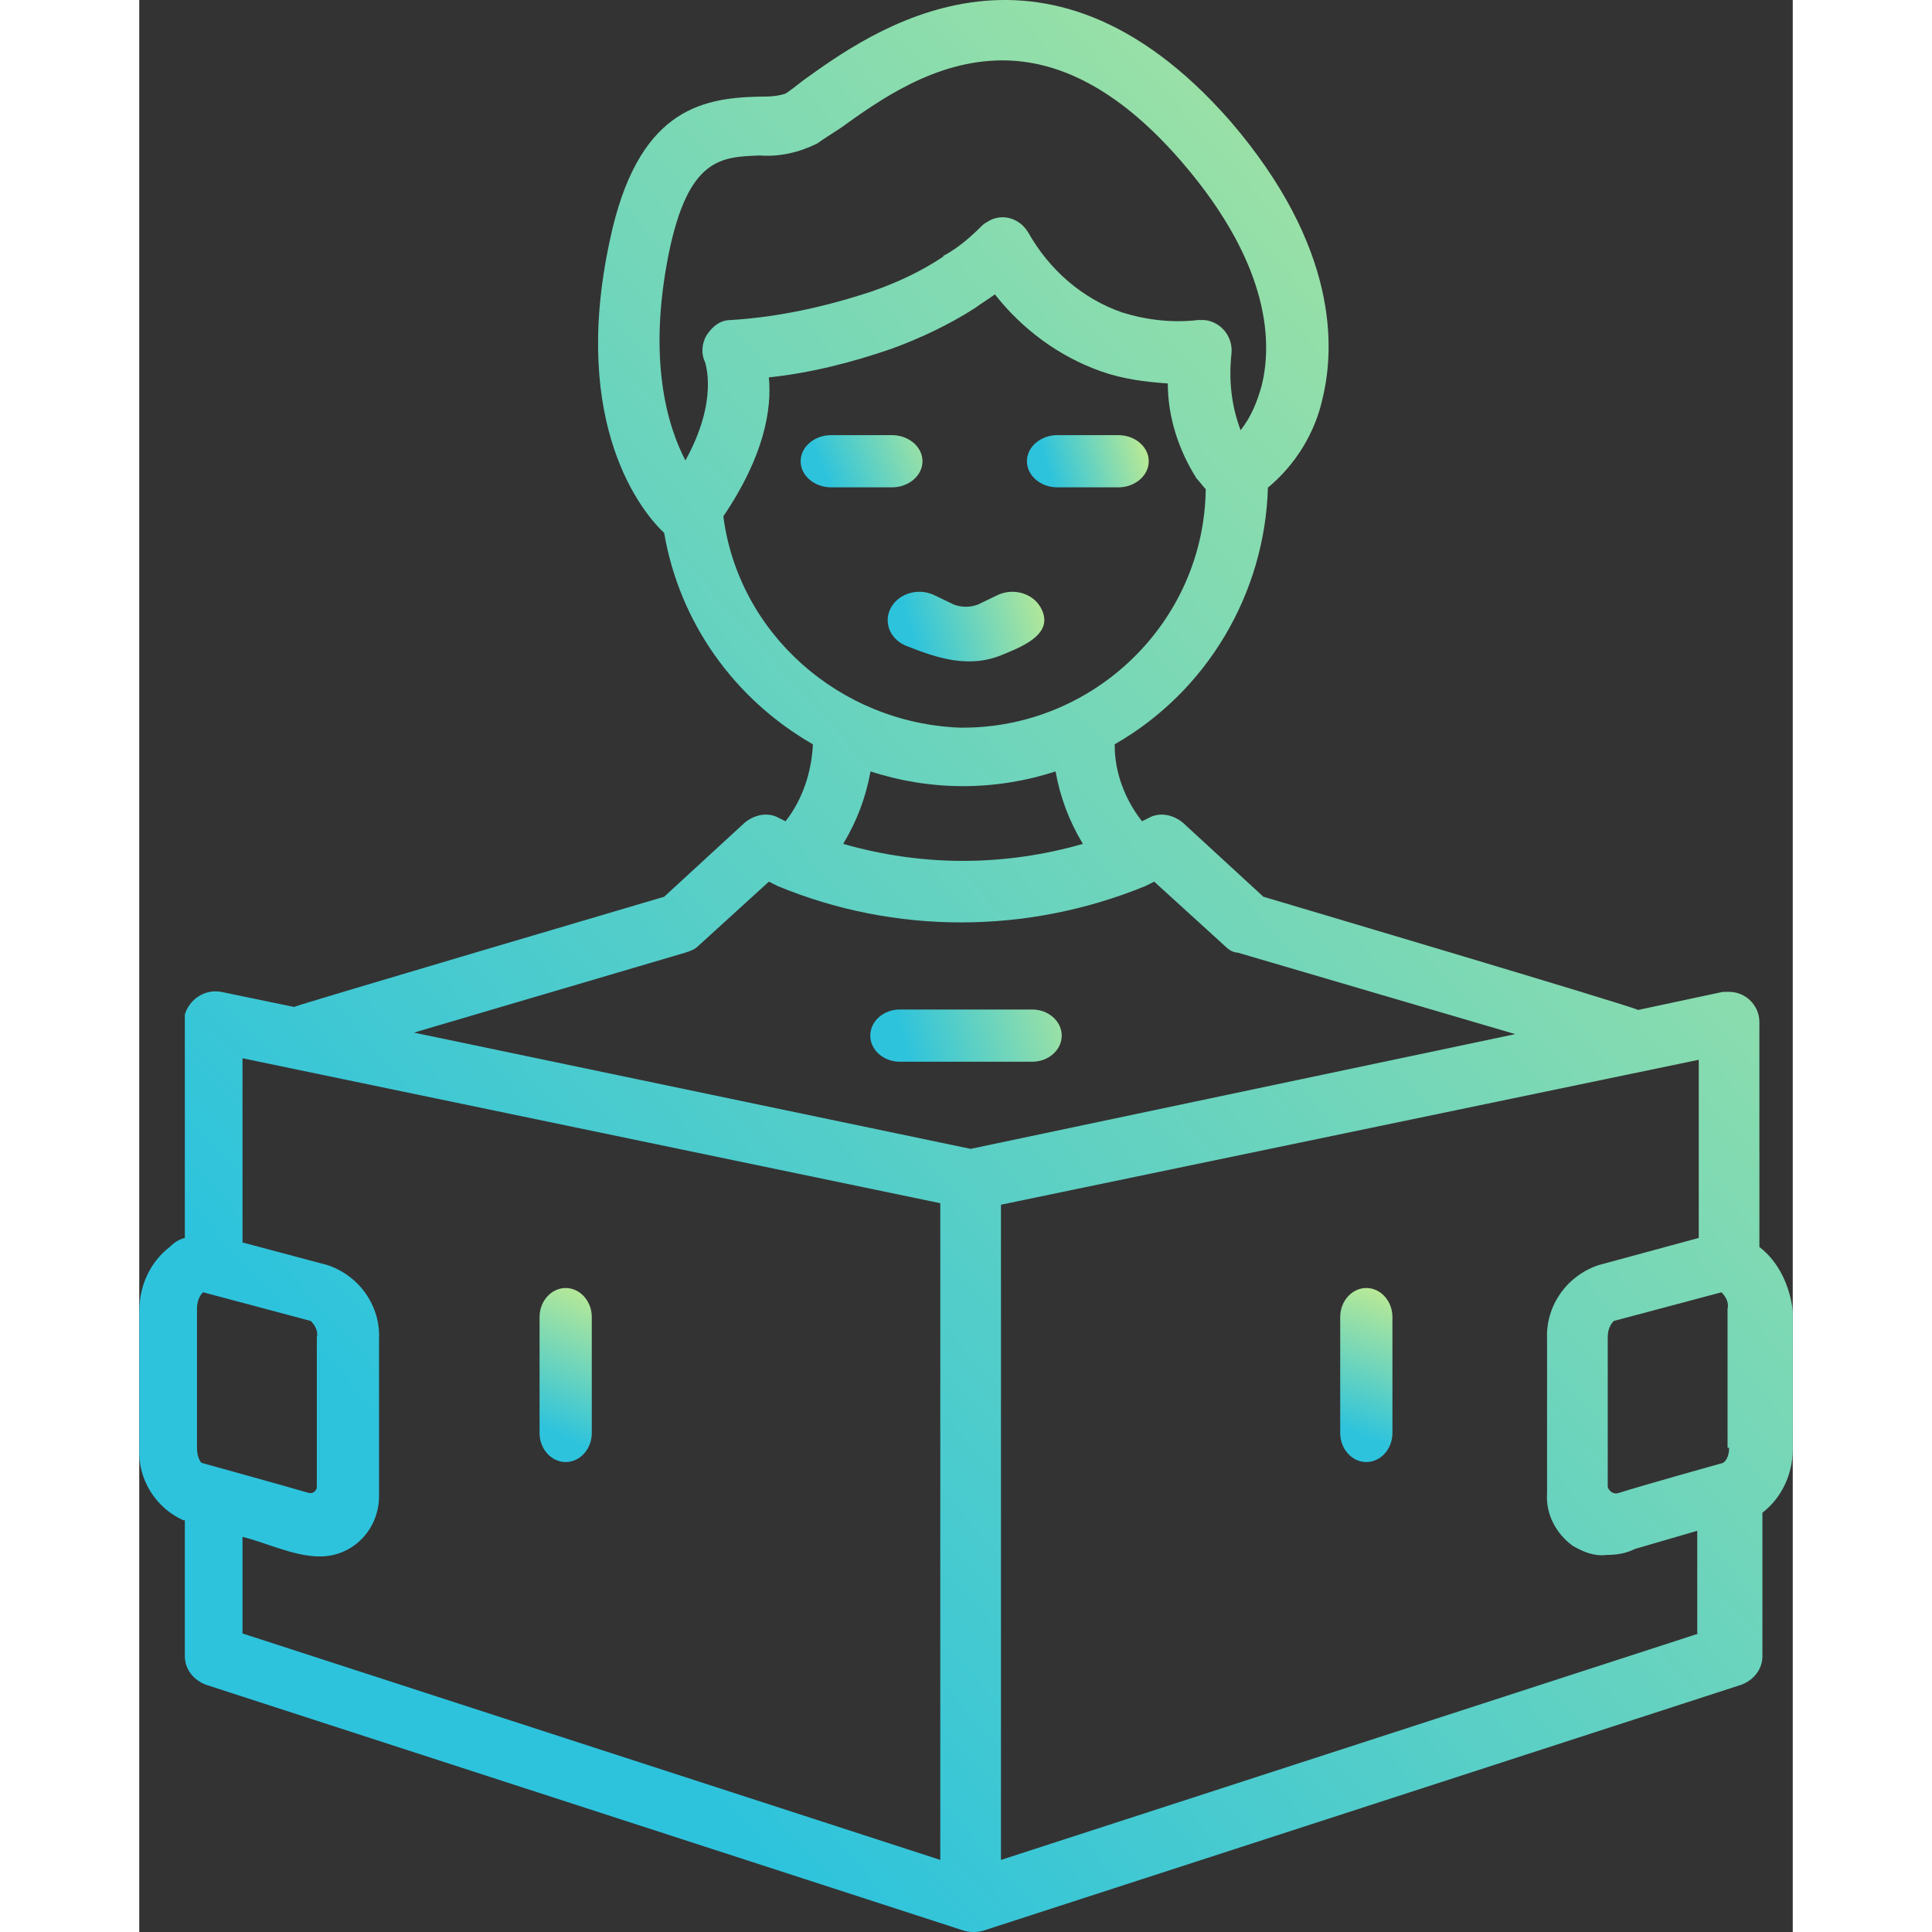 <?xml version="1.0" encoding="UTF-8"?>
<svg width="100px" height="100px" viewBox="0 0 95 111" version="1.1" xmlns="http://www.w3.org/2000/svg" xmlns:xlink="http://www.w3.org/1999/xlink">
    <rect x="0" y="0" width="95" height="111" fill="#333333" stroke="none"/>
    <title>noun-learn-2277971</title>
    <defs>
        <linearGradient x1="16.03%" y1="57.096%" x2="142.456%" y2="40.123%" id="linearGradient-1">
            <stop stop-color="#2DC3DD" offset="0%"></stop>
            <stop stop-color="#FFFC72" offset="100%"></stop>
            <stop stop-color="#80BF1B" offset="100%"></stop>
        </linearGradient>
        <linearGradient x1="16.03%" y1="56.598%" x2="182.324%" y2="26.315%" id="linearGradient-2">
            <stop stop-color="#2DC3DD" offset="0%"></stop>
            <stop stop-color="#FFFC72" offset="100%"></stop>
            <stop stop-color="#80BF1B" offset="100%"></stop>
        </linearGradient>
        <linearGradient x1="16.03%" y1="56.598%" x2="142.456%" y2="40.816%" id="linearGradient-3">
            <stop stop-color="#2DC3DD" offset="0%"></stop>
            <stop stop-color="#FFFC72" offset="100%"></stop>
            <stop stop-color="#80BF1B" offset="100%"></stop>
        </linearGradient>
        <linearGradient x1="16.03%" y1="52.672%" x2="179.157%" y2="40.301%" id="linearGradient-4">
            <stop stop-color="#2DC3DD" offset="0%"></stop>
            <stop stop-color="#FFFC72" offset="100%"></stop>
            <stop stop-color="#80BF1B" offset="100%"></stop>
        </linearGradient>
        <linearGradient x1="46.943%" y1="85.925%" x2="65.458%" y2="-48.003%" id="linearGradient-5">
            <stop stop-color="#2DC3DD" offset="0%"></stop>
            <stop stop-color="#FFFC72" offset="100%"></stop>
            <stop stop-color="#80BF1B" offset="100%"></stop>
        </linearGradient>
        <linearGradient x1="46.943%" y1="85.925%" x2="61.86%" y2="-44.653%" id="linearGradient-6">
            <stop stop-color="#2DC3DD" offset="0%"></stop>
            <stop stop-color="#FFFC72" offset="100%"></stop>
            <stop stop-color="#80BF1B" offset="100%"></stop>
        </linearGradient>
        <linearGradient x1="25.117%" y1="85.925%" x2="134.283%" y2="-35.178%" id="linearGradient-7">
            <stop stop-color="#2DC3DD" offset="0%"></stop>
            <stop stop-color="#FFFC72" offset="100%"></stop>
            <stop stop-color="#80BF1B" offset="100%"></stop>
        </linearGradient>
    </defs>
    <g id="Page-1" stroke="none" stroke-width="1" fill="none" fill-rule="evenodd">
        <g id="Basha" transform="translate(-1148, -871)" fill-rule="nonzero">
            <g id="Process" transform="translate(29, 852)">
                <g id="Step-4" transform="translate(54, 0)">
                    <g id="noun-learn-2277971" transform="translate(1065, 19)">
                        <path d="M49.708,37.569 C50.884,37.084 52.603,36.356 51.789,34.901 C51.336,34.093 50.251,33.77 49.346,34.174 L48.17,34.74 C47.718,34.901 47.265,34.901 46.813,34.74 L45.637,34.174 C44.732,33.77 43.647,34.093 43.195,34.901 C42.742,35.71 43.104,36.679 44.009,37.083 C45.818,37.811 47.718,38.457 49.708,37.568 L49.708,37.569 Z" id="Path" fill="url(#linearGradient-1)"></path>
                        <path d="M45,26.5 C45,25.675 44.212,25 43.25,25 L39.75,25 C38.788,25 38,25.675 38,26.5 C38,27.325 38.788,28 39.75,28 L43.25,28 C44.212,28 45,27.325 45,26.5 Z" id="Path" fill="url(#linearGradient-2)"></path>
                        <path d="M52.75,28 L56.25,28 C57.212,28 58,27.325 58,26.5 C58,25.675 57.212,25 56.25,25 L52.75,25 C51.788,25 51,25.675 51,26.5 C51,27.325 51.788,28 52.75,28 Z" id="Path" fill="url(#linearGradient-3)"></path>
                        <path d="M51.308,58 L43.692,58 C42.762,58 42,58.675 42,59.5 C42,60.325 42.762,61 43.692,61 L51.308,61 C52.238,61 53,60.325 53,59.5 C53,58.675 52.238,58 51.308,58 Z" id="Path" fill="url(#linearGradient-4)"></path>
                        <path d="M24.5,84 C25.325,84 26,83.25 26,82.333 L26,75.667 C26,74.75 25.325,74 24.5,74 C23.675,74 23,74.75 23,75.667 L23,82.333 C23,83.25 23.675,84 24.5,84 Z" id="Path" fill="url(#linearGradient-5)"></path>
                        <path d="M70.5,74 C69.675,74 69,74.75 69,75.667 L69,82.333 C69,83.25 69.675,84 70.5,84 C71.325,84 72,83.25 72,82.333 L72,75.667 C72,74.75 71.325,74 70.5,74 Z" id="Path" fill="url(#linearGradient-6)"></path>
                        <path d="M93.083,58.72 C93.083,57.766 92.298,56.985 91.34,56.985 L90.991,56.985 L86.111,58.026 C85.936,57.853 64.585,51.521 64.585,51.521 L59.966,47.271 C59.443,46.837 58.746,46.664 58.136,46.924 L57.613,47.184 C56.654,45.97 56.044,44.409 56.044,42.847 L56.044,42.761 C61.36,39.725 64.672,34.087 64.846,28.016 C66.415,26.715 67.548,24.893 67.984,22.898 C68.681,20.036 68.942,14.225 62.667,6.939 C51.861,-5.377 41.926,1.909 38.177,4.597 C37.742,4.944 37.393,5.205 37.132,5.378 C36.609,5.552 36.086,5.552 35.563,5.552 C32.251,5.638 28.591,6.332 27.022,13.878 C24.756,24.46 28.939,29.49 30.159,30.618 C31.031,35.735 34.168,40.159 38.7,42.761 L38.7,42.848 C38.613,44.409 38.09,45.97 37.132,47.185 L36.609,46.924 C35.999,46.664 35.301,46.838 34.779,47.271 L30.159,51.521 C30.159,51.521 8.982,57.766 8.894,57.853 L4.711,56.986 C3.753,56.812 2.881,57.42 2.62,58.287 L2.62,58.634 L2.62,71.124 C2.271,71.21 2.01,71.384 1.748,71.644 C0.615,72.511 0.005,73.899 0.005,75.287 L0.005,83.267 C-0.082,85.001 0.964,86.649 2.533,87.343 L2.62,87.343 L2.62,95.149 C2.62,95.93 3.143,96.537 3.84,96.797 L47.415,110.935 C47.764,111.022 48.113,111.022 48.461,110.935 L92.037,96.797 C92.734,96.537 93.257,95.93 93.257,95.149 L93.257,86.909 C94.39,86.042 95,84.654 95,83.267 L95,75.287 C94.826,73.899 94.216,72.511 93.083,71.644 L93.083,58.72 Z M32.513,20.816 C32.513,20.903 33.298,22.984 31.38,26.454 C30.334,24.459 29.201,20.643 30.422,14.571 C31.555,9.02 33.472,9.02 35.651,8.933 C36.784,9.02 37.917,8.76 38.962,8.239 C39.311,7.979 39.747,7.719 40.27,7.372 C42.449,5.811 45.673,3.469 49.595,3.469 C52.645,3.469 56.131,4.943 59.879,9.28 C65.195,15.438 65.02,19.948 64.498,22.117 C64.236,23.071 63.888,23.938 63.278,24.719 C62.755,23.331 62.58,21.856 62.755,20.295 C62.842,19.341 62.145,18.474 61.186,18.387 L60.837,18.387 C59.356,18.561 57.874,18.387 56.48,17.953 C54.214,17.173 52.296,15.525 51.076,13.356 C50.553,12.489 49.508,12.229 48.723,12.749 C48.549,12.836 48.462,12.923 48.375,13.009 C47.765,13.617 47.068,14.224 46.283,14.657 C46.283,14.657 46.196,14.657 46.196,14.744 C44.889,15.611 43.581,16.219 42.1,16.739 C39.485,17.606 36.784,18.213 33.995,18.387 C33.385,18.387 32.949,18.734 32.6,19.254 C32.339,19.688 32.252,20.295 32.513,20.815 L32.513,20.816 Z M33.559,29.663 C35.912,26.193 36.348,23.505 36.174,21.683 C38.614,21.423 40.967,20.816 43.233,20.035 C44.889,19.428 46.545,18.647 48.026,17.693 C48.375,17.433 48.81,17.173 49.159,16.913 C50.728,18.908 52.819,20.469 55.26,21.336 C56.48,21.77 57.787,21.943 59.094,22.03 C59.094,23.938 59.704,25.846 60.75,27.494 C60.924,27.668 61.099,27.928 61.273,28.102 C61.186,35.734 54.824,41.892 47.155,41.806 C40.27,41.545 34.43,36.428 33.559,29.663 L33.559,29.663 Z M54.214,48.484 C49.682,49.786 44.976,49.786 40.444,48.484 C41.229,47.183 41.752,45.796 42.013,44.321 C45.499,45.449 49.16,45.449 52.646,44.321 C52.907,45.796 53.43,47.184 54.214,48.484 Z M3.318,83.179 L3.318,75.199 C3.318,74.852 3.405,74.505 3.667,74.245 L9.854,75.893 C10.116,76.153 10.29,76.5 10.203,76.847 L10.203,85.434 C10.203,85.607 10.029,85.781 9.854,85.781 L9.767,85.781 C8.286,85.347 3.579,84.046 3.579,84.046 C3.405,83.872 3.318,83.525 3.318,83.178 L3.318,83.179 Z M46.023,106.858 L5.933,93.848 L5.933,88.296 C7.328,88.643 8.897,89.424 10.378,89.424 C12.295,89.424 13.777,87.863 13.777,85.955 L13.777,85.781 L13.777,76.934 C13.864,75.026 12.644,73.291 10.814,72.684 L5.933,71.383 L5.933,60.801 L46.023,69.128 L46.023,106.858 Z M47.766,66.006 L15.782,59.327 L31.382,54.73 C31.644,54.643 31.905,54.557 32.079,54.383 L36.175,50.654 L36.698,50.914 C43.409,53.689 50.991,53.689 57.79,50.914 L58.313,50.654 L62.409,54.383 C62.583,54.557 62.844,54.73 63.106,54.73 L79.055,59.414 L47.766,66.006 Z M89.599,93.849 L49.509,106.859 L49.509,69.215 L89.599,60.888 L89.599,71.123 L83.847,72.684 C82.017,73.291 80.797,75.026 80.884,76.934 L80.884,85.781 C80.796,86.996 81.407,88.123 82.365,88.817 C82.975,89.164 83.585,89.424 84.282,89.337 C84.893,89.337 85.415,89.251 85.938,88.99 L89.512,87.95 L89.512,93.848 L89.599,93.849 Z M91.342,83.18 C91.342,83.527 91.255,83.874 90.993,84.048 C90.993,84.048 86.636,85.262 84.98,85.782 C84.718,85.869 84.457,85.695 84.37,85.435 L84.37,85.262 L84.37,76.848 C84.37,76.501 84.457,76.155 84.718,75.894 L90.906,74.246 C91.167,74.507 91.342,74.853 91.254,75.2 L91.254,83.18 L91.342,83.18 Z" id="Shape" fill="url(#linearGradient-7)"></path>
                    </g>
                </g>
            </g>
        </g>
    </g>
</svg>